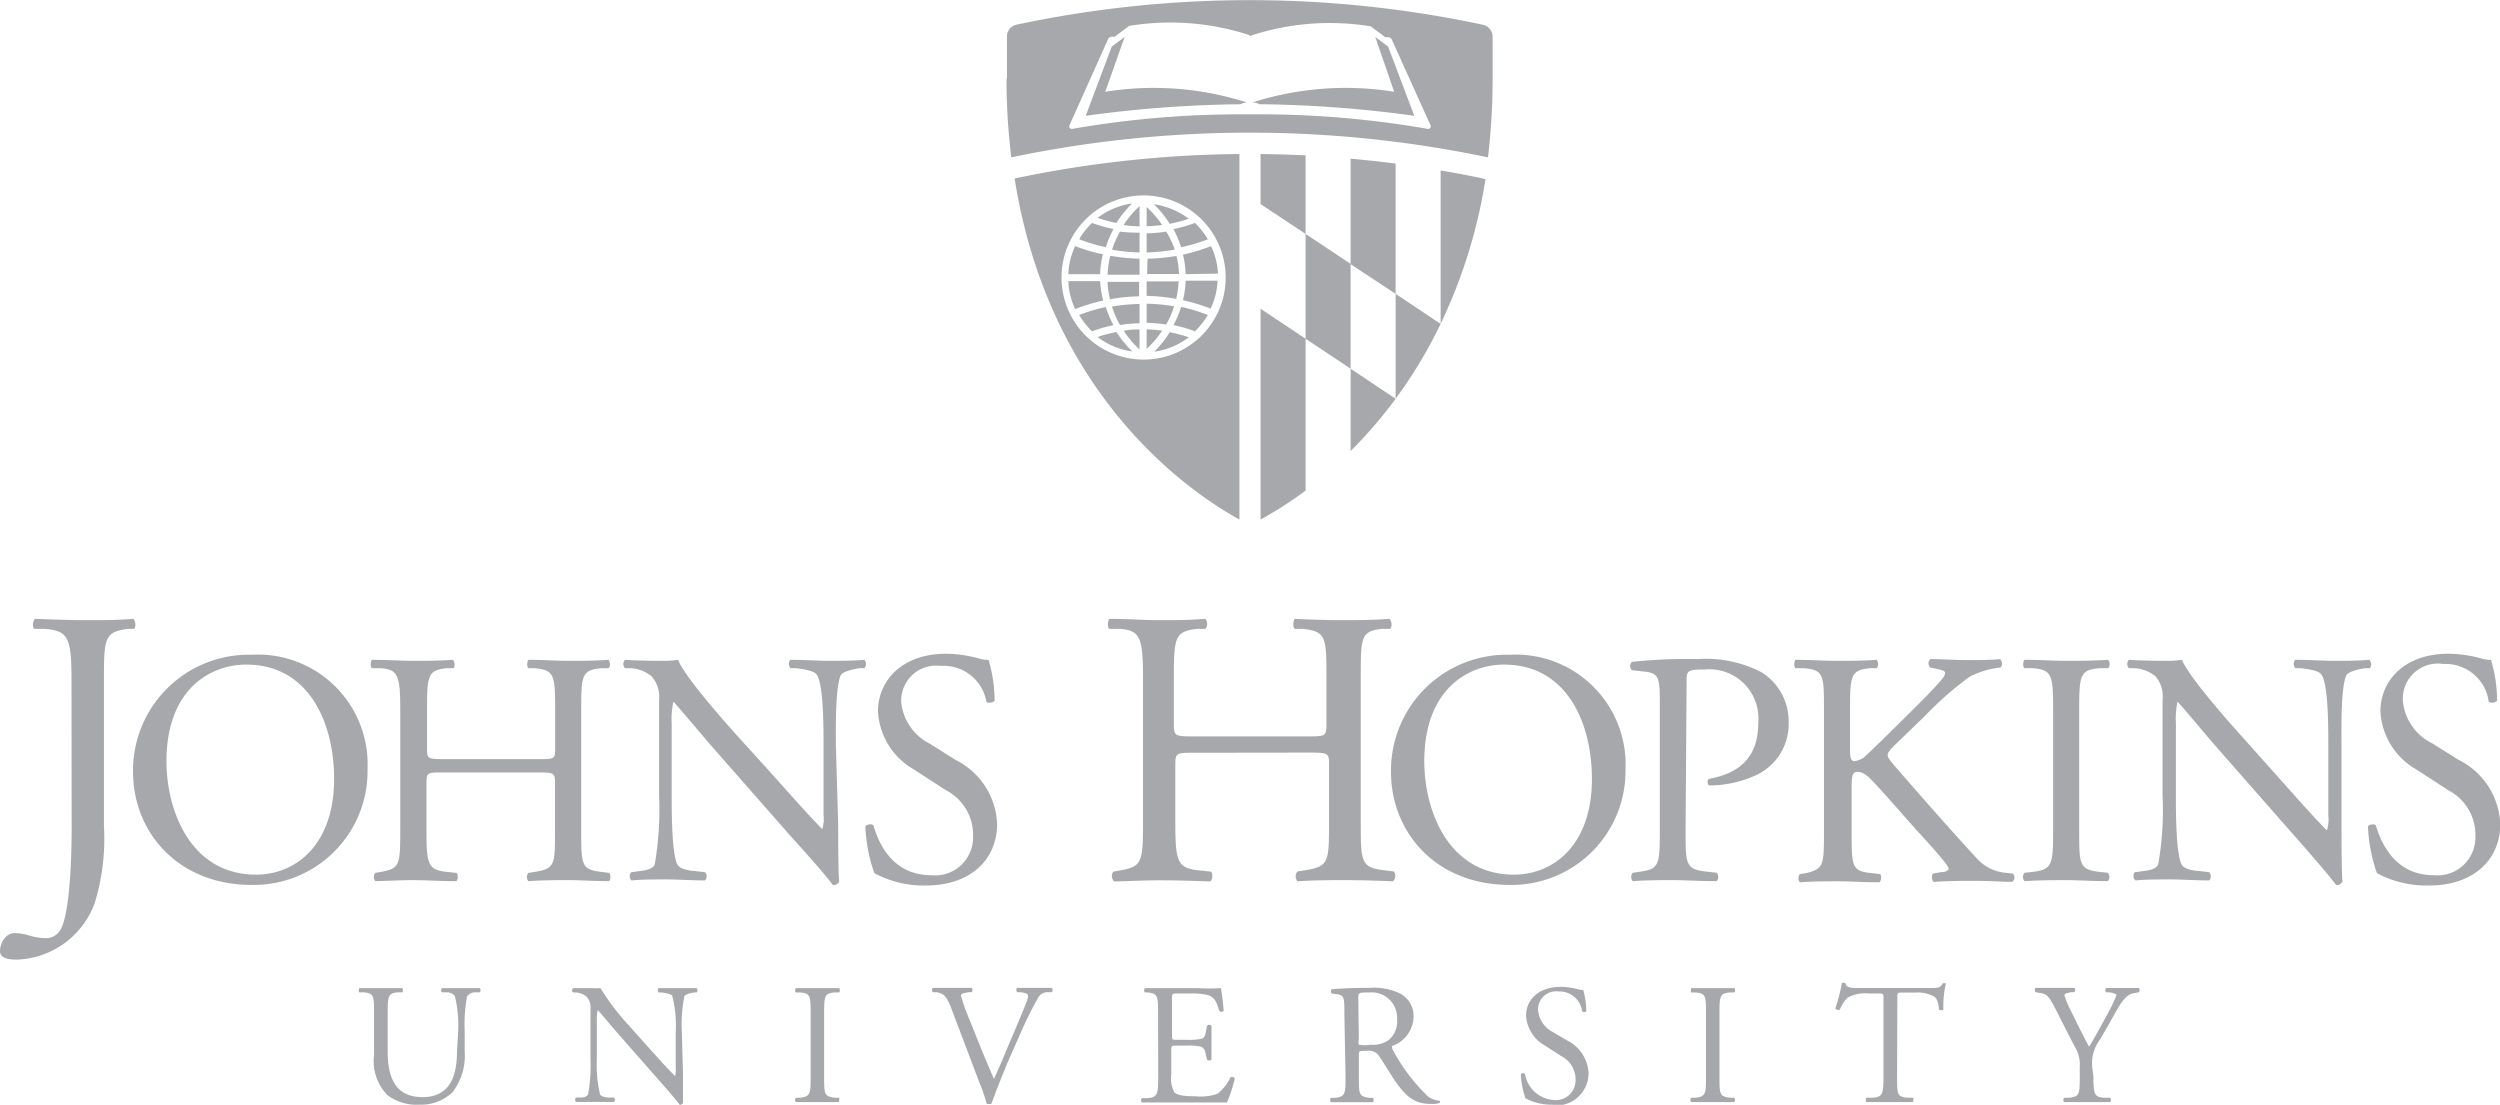 <svg xmlns="http://www.w3.org/2000/svg" viewBox="0 0 172.7 76.32"><defs><style>.cls-1,.cls-2{fill:#a6a8ab;}.cls-2{fill-rule:evenodd;}</style></defs><g id="Layer_2" data-name="Layer 2"><g id="Layer_1-2" data-name="Layer 1"><path class="cls-1" d="M31.65,71.26a8.58,8.58,0,0,0-.23-2.46.73.73,0,0,0-.59-.25l-.3,0a.22.22,0,0,1,0-.29c.46,0,.9,0,1.36,0s.82,0,1.25,0a.21.21,0,0,1,0,.29l-.28,0a.68.68,0,0,0-.6.29,11,11,0,0,0-.16,2.42v1.35a4.14,4.14,0,0,1-.84,2.84,3.12,3.12,0,0,1-2.27.86,3.36,3.36,0,0,1-2.22-.65,3.39,3.39,0,0,1-.93-2.8V70.05c0-1.24,0-1.44-.71-1.5l-.3,0c-.07,0-.05-.26,0-.29l1.48,0c.49,0,.88,0,1.46,0,.07,0,.1.24,0,.29l-.28,0c-.69.06-.71.26-.71,1.5v2.57c0,1.91.59,3.17,2.41,3.17s2.38-1.35,2.38-3.16Z"></path><path class="cls-1" d="M47.18,74.1c0,.36,0,1.77,0,2.08a.22.22,0,0,1-.23.14c-.14-.21-.48-.62-1.52-1.8l-2.76-3.14c-.32-.37-1.13-1.34-1.38-1.61h0a3,3,0,0,0-.06.78v2.59a9,9,0,0,0,.22,2.46c.07.13.3.2.6.22l.37,0a.23.23,0,0,1,0,.3c-.54,0-1,0-1.39,0s-.82,0-1.24,0a.22.22,0,0,1,0-.3l.32,0c.27,0,.46-.1.52-.23a11.26,11.26,0,0,0,.16-2.45V69.7a1.08,1.08,0,0,0-.27-.85,1.27,1.27,0,0,0-.73-.29l-.2,0a.2.2,0,0,1,0-.3c.5,0,1.13,0,1.34,0a4.68,4.68,0,0,0,.55,0,16.48,16.48,0,0,0,2,2.62l1.15,1.29c.83.92,1.41,1.58,2,2.16h0a1.17,1.17,0,0,0,.05-.5V71.26a8.22,8.22,0,0,0-.24-2.46c-.07-.11-.26-.18-.74-.24l-.2,0c-.08-.07-.07-.27,0-.3l1.4,0c.51,0,.82,0,1.22,0a.21.21,0,0,1,0,.3l-.17,0c-.38.06-.62.16-.67.25a9.69,9.69,0,0,0-.18,2.45Z"></path><path class="cls-1" d="M56,70.08c0-1.26,0-1.46-.72-1.52l-.3,0c-.08-.05-.05-.27,0-.3.6,0,1,0,1.5,0l1.47,0c.07,0,.1.25,0,.3l-.3,0c-.7.06-.72.26-.72,1.52v4.24c0,1.26,0,1.42.72,1.51l.3,0c.07,0,0,.26,0,.3-.59,0-1,0-1.47,0s-.9,0-1.5,0a.23.23,0,0,1,0-.3l.3,0c.7-.09.72-.25.72-1.51Z"></path><path class="cls-1" d="M65.67,69.54c-.27-.67-.45-.92-1-1l-.22,0a.2.2,0,0,1,0-.3c.34,0,.72,0,1.23,0s.94,0,1.44,0a.21.21,0,0,1,0,.3l-.18,0c-.45.06-.55.13-.56.23a13.12,13.12,0,0,0,.59,1.66c.55,1.38,1.1,2.75,1.69,4.1.37-.78.87-2,1.14-2.64.35-.8.91-2.15,1.11-2.66a1.43,1.43,0,0,0,.11-.46c0-.09-.12-.18-.54-.23l-.21,0a.21.21,0,0,1,0-.3c.33,0,.79,0,1.24,0s.76,0,1.15,0a.24.24,0,0,1,0,.3l-.35,0a.75.75,0,0,0-.62.42,28.52,28.52,0,0,0-1.33,2.73l-.65,1.46c-.47,1.1-1,2.48-1.23,3.11a.28.28,0,0,1-.13,0,.57.57,0,0,1-.18,0,14.12,14.12,0,0,0-.55-1.58Z"></path><path class="cls-1" d="M80,70.06c0-1.24,0-1.42-.72-1.5l-.19,0a.24.24,0,0,1,0-.3c.51,0,.92,0,1.4,0h2.24a14.43,14.43,0,0,0,1.61,0,14.23,14.23,0,0,1,.19,1.58.24.24,0,0,1-.3,0c-.18-.56-.29-1-.91-1.13a5.48,5.48,0,0,0-1.15-.08h-.86c-.35,0-.35,0-.35.48V71.5c0,.33,0,.33.39.33H82a4.27,4.27,0,0,0,1-.07c.15-.05.23-.12.29-.42l.09-.48a.22.22,0,0,1,.31,0c0,.28,0,.75,0,1.2s0,.88,0,1.14a.24.24,0,0,1-.31,0l-.11-.46a.49.49,0,0,0-.36-.45,3.91,3.91,0,0,0-.92-.06h-.69c-.35,0-.39,0-.39.32v1.68a2,2,0,0,0,.22,1.23c.15.14.4.27,1.44.27a3.6,3.6,0,0,0,1.53-.17A3.08,3.08,0,0,0,85,74.42a.22.22,0,0,1,.3.09,10.64,10.64,0,0,1-.54,1.65c-1.07,0-2.13,0-3.18,0H80.49c-.51,0-.91,0-1.61,0a.23.23,0,0,1,0-.3l.39,0c.68-.06.74-.24.74-1.49Z"></path><path class="cls-1" d="M92.87,70.07c0-1.13,0-1.33-.52-1.39L92,68.63c-.08-.06-.08-.25,0-.29.66-.06,1.48-.1,2.65-.1a4.13,4.13,0,0,1,2,.36,1.76,1.76,0,0,1,1,1.66,2.2,2.2,0,0,1-1.49,2c0,.07,0,.19.06.28a13,13,0,0,0,2.39,3.17,1.48,1.48,0,0,0,.82.33.09.09,0,0,1,0,.16,1.75,1.75,0,0,1-.53.06c-1,0-1.61-.29-2.46-1.49-.31-.44-.79-1.26-1.16-1.8a.86.86,0,0,0-.85-.38c-.53,0-.56,0-.56.26v1.5c0,1.25,0,1.39.72,1.49l.25,0a.23.23,0,0,1,0,.3c-.53,0-.94,0-1.41,0s-.93,0-1.49,0a.24.24,0,0,1,0-.3l.29,0c.69-.09.72-.24.72-1.49Zm1,1.7a.9.9,0,0,0,0,.4,2.51,2.51,0,0,0,.82,0,1.91,1.91,0,0,0,1.22-.31,1.68,1.68,0,0,0,.6-1.47,1.75,1.75,0,0,0-1.9-1.83c-.74,0-.78,0-.78.38Z"></path><path class="cls-1" d="M107.24,76.31a3.76,3.76,0,0,1-1.86-.44,5.73,5.73,0,0,1-.32-1.66c.06-.08.24-.11.29,0a2.16,2.16,0,0,0,2,1.78,1.36,1.36,0,0,0,1.49-1.37,1.8,1.8,0,0,0-1-1.67l-1.13-.73a2.54,2.54,0,0,1-1.29-2.05c0-1.13.88-2,2.43-2a4.79,4.79,0,0,1,1.1.15,1.52,1.52,0,0,0,.42.07,5.51,5.51,0,0,1,.21,1.45c0,.07-.24.11-.29,0a1.57,1.57,0,0,0-1.62-1.35,1.25,1.25,0,0,0-1.42,1.32,1.88,1.88,0,0,0,1,1.47l1,.59a2.67,2.67,0,0,1,1.49,2.28,2.24,2.24,0,0,1-2.53,2.2"></path><path class="cls-1" d="M117.85,70.08c0-1.26,0-1.46-.72-1.52l-.3,0c-.07-.05,0-.27,0-.3.59,0,1,0,1.49,0l1.48,0c.07,0,.09.25,0,.3l-.3,0c-.7.06-.72.26-.72,1.52v4.24c0,1.26,0,1.42.72,1.51l.3,0a.24.24,0,0,1,0,.3c-.6,0-1,0-1.48,0s-.9,0-1.49,0a.23.23,0,0,1,0-.3l.3,0c.7-.09.72-.25.72-1.51Z"></path><path class="cls-1" d="M131.05,74.34c0,1.25,0,1.43.72,1.49l.38,0c.07,0,0,.26,0,.3-.67,0-1.08,0-1.55,0s-.9,0-1.66,0a.22.22,0,0,1,0-.3l.43,0c.68-.06.74-.24.74-1.49V69c0-.36,0-.37-.36-.37h-.65a2.49,2.49,0,0,0-1.47.29,2.26,2.26,0,0,0-.53.82.24.24,0,0,1-.31-.08,12.44,12.44,0,0,0,.45-1.77s.19,0,.23,0c.07.38.46.36,1,.36h4.82c.64,0,.74,0,.92-.33.06,0,.19,0,.22,0a6.64,6.64,0,0,0-.18,1.81.23.23,0,0,1-.31,0c0-.3-.12-.74-.3-.87a2.38,2.38,0,0,0-1.38-.29h-.84c-.36,0-.35,0-.35.4Z"></path><path class="cls-1" d="M144.61,74.32c0,1.27.07,1.46.71,1.51l.45,0a.24.24,0,0,1,0,.3c-.74,0-1.14,0-1.62,0s-.93,0-1.56,0a.24.24,0,0,1,0-.3l.37,0c.69-.08.71-.24.71-1.51v-.61a2.41,2.41,0,0,0-.38-1.47l-1.4-2.74c-.41-.78-.58-.84-.94-.9l-.33-.06a.22.22,0,0,1,0-.3c.38,0,.81,0,1.38,0s1,0,1.27,0c.11,0,.11.23,0,.3l-.16,0c-.41.06-.5.12-.5.22a6.21,6.21,0,0,0,.37.91c.44.88.88,1.82,1.34,2.64.37-.63.76-1.32,1.12-2a11.29,11.29,0,0,0,.77-1.57c0-.07-.21-.15-.49-.19l-.22,0a.2.2,0,0,1,0-.3c.42,0,.77,0,1.14,0s.7,0,1.1,0a.2.2,0,0,1,0,.3l-.34.06c-.62.1-1,.85-1.57,1.88l-.74,1.29a2.72,2.72,0,0,0-.56,1.93Z"></path><path class="cls-2" d="M85.62,10.64a78.4,78.4,0,0,0-15.53,1.69c2.24,14.21,11.12,21.13,15.53,23.56ZM79,13.5a5.67,5.67,0,1,0,5.67,5.67A5.67,5.67,0,0,0,79,13.5m.24,5.43h2.21a6.5,6.5,0,0,0-.18-1.25,13.56,13.56,0,0,1-2,.19Zm1.9-1.73A6.6,6.6,0,0,0,80.56,16a10,10,0,0,1-1.35.12v1.32a13.29,13.29,0,0,0,1.9-.19m-.83-1.71a7.32,7.32,0,0,0-1.07-1.24v1.33a9.65,9.65,0,0,0,1.07-.09m.53-.08a10.13,10.13,0,0,0,1.31-.35,5.24,5.24,0,0,0-2.41-1,7.13,7.13,0,0,1,1.1,1.36m-3.16.08a9.86,9.86,0,0,0,1.07.09V14.24a7,7,0,0,0-1.07,1.25m.57-1.44a5.16,5.16,0,0,0-2.4,1,10,10,0,0,0,1.3.35,7.9,7.9,0,0,1,1.1-1.36M77.37,16a6.6,6.6,0,0,0-.55,1.25,13.44,13.44,0,0,0,1.9.19V16.07A10.11,10.11,0,0,1,77.37,16m-.69,1.72a7.49,7.49,0,0,0-.17,1.26h2.21V17.87a12.7,12.7,0,0,1-2-.2m-.47-.09A12,12,0,0,1,74.27,17a5.08,5.08,0,0,0-.47,1.94H76a6.09,6.09,0,0,1,.18-1.35M73.8,19.42a5,5,0,0,0,.47,1.93,13.15,13.15,0,0,1,1.94-.59A6.09,6.09,0,0,1,76,19.42Zm2.89,1.25a12.47,12.47,0,0,1,2-.2v-1H76.51a6.61,6.61,0,0,0,.18,1.25m.13.47a6.42,6.42,0,0,0,.55,1.26,10.26,10.26,0,0,1,1.35-.12V21a12.1,12.1,0,0,0-1.9.18m.83,1.71a7.45,7.45,0,0,0,1.07,1.26V22.76c-.35,0-.71,0-1.07.09m-.53.09a8.58,8.58,0,0,0-1.3.34,5.06,5.06,0,0,0,2.4,1,7.83,7.83,0,0,1-1.1-1.35m3.16-.09c-.36-.05-.71-.07-1.07-.09V24.1a7,7,0,0,0,1.07-1.25m-.57,1.45a5.15,5.15,0,0,0,2.41-1,10.13,10.13,0,0,0-1.31-.35,7.51,7.51,0,0,1-1.1,1.37m.85-1.9a6.69,6.69,0,0,0,.55-1.26,12,12,0,0,0-1.9-.18v1.32a10.26,10.26,0,0,1,1.35.12m.68-1.73a6.61,6.61,0,0,0,.18-1.25H79.21v1a12.36,12.36,0,0,1,2,.2m.48.09a13.15,13.15,0,0,1,1.94.59,5,5,0,0,0,.48-1.93H81.9a6.09,6.09,0,0,1-.18,1.34m2.42-1.83A5.09,5.09,0,0,0,83.66,17a12,12,0,0,1-1.94.59,6.09,6.09,0,0,1,.18,1.35Zm-1.59-3.5a11,11,0,0,1-1.49.43,6.52,6.52,0,0,1,.53,1.25,13.11,13.11,0,0,0,1.85-.55,5.48,5.48,0,0,0-.89-1.13m-8,1.13a13,13,0,0,0,1.84.55,6.88,6.88,0,0,1,.53-1.26,9.59,9.59,0,0,1-1.48-.42,4.88,4.88,0,0,0-.89,1.13m.89,6.36a9.62,9.62,0,0,1,1.48-.43,6.52,6.52,0,0,1-.53-1.25,11.79,11.79,0,0,0-1.84.55,5.34,5.34,0,0,0,.89,1.13m8-1.13a12,12,0,0,0-1.85-.56,6.34,6.34,0,0,1-.53,1.26,8.73,8.73,0,0,1,1.49.43,6.07,6.07,0,0,0,.89-1.13"></path><path class="cls-1" d="M69.56,5.44V2.53a.84.84,0,0,1,.64-.82h0a77.28,77.28,0,0,1,32.24,0h0a.85.85,0,0,1,.67.83V5.44a46.52,46.52,0,0,1-.32,5.43,80.3,80.3,0,0,0-32.93,0,44.67,44.67,0,0,1-.33-5.44m16.79-3A17.53,17.53,0,0,0,78,1.79l-1,.75-.25,0a.31.31,0,0,0-.19.13L73.89,8.63a.18.18,0,0,0,.2.27,67.65,67.65,0,0,1,12.26-1h0a67.65,67.65,0,0,1,12.26,1,.18.18,0,0,0,.2-.27L96.13,2.7a.31.31,0,0,0-.19-.13l-.25,0-1-.75a17.53,17.53,0,0,0-8.37.67Z"></path><path class="cls-1" d="M86.14,7.08a21.09,21.09,0,0,0-9.79-.74l1.34-3.79-.89.67L75,8A84.16,84.16,0,0,1,85.7,7.2a1,1,0,0,1,.44-.12"></path><path class="cls-1" d="M86.51,7.08a21.14,21.14,0,0,1,9.8-.74L95,2.55l.89.67L97.7,8A84,84,0,0,0,87,7.2a1,1,0,0,0-.45-.12"></path><path class="cls-1" d="M87.08,21.33V35.89a26.77,26.77,0,0,0,3.11-2V23.4Z"></path><path class="cls-1" d="M90.19,10.73c-1-.05-2.07-.08-3.11-.09V14.1l3.11,2.06Z"></path><path class="cls-1" d="M96.41,20.3v-9c-1-.13-2.07-.25-3.11-.34v7.29Z"></path><path class="cls-1" d="M93.3,25.47v5.69a31.79,31.79,0,0,0,3.11-3.61h0Z"></path><polygon class="cls-1" points="96.41 27.55 96.41 27.54 96.41 27.54 96.41 27.55"></polygon><path class="cls-1" d="M99.52,22.37a36.15,36.15,0,0,0,3.1-10c-1-.22-2.06-.42-3.1-.59V22.37Z"></path><polygon class="cls-1" points="90.19 16.16 90.19 23.4 93.3 25.47 93.3 18.23 90.19 16.16"></polygon><path class="cls-1" d="M99.51,22.37l-3.1-2.07v7.24h0a32.07,32.07,0,0,0,3.1-5.15Z"></path><path class="cls-1" d="M99.51,22.39v0h0Z"></path><path class="cls-1" d="M4.94,46.94c0-3-.27-3.36-1.88-3.5l-.69,0c-.16-.11-.1-.6.06-.69,1.58.06,2.51.09,3.66.09s2,0,3.11-.09c.16.09.22.58.05.69l-.41,0c-1.61.22-1.66.6-1.66,3.5V57.06a15.16,15.16,0,0,1-.63,5.3,5.94,5.94,0,0,1-5.38,3.93c-.32,0-1.17,0-1.17-.58s.41-1.25,1-1.25a3.32,3.32,0,0,1,1,.16,4.19,4.19,0,0,0,1.15.19,1.15,1.15,0,0,0,1.09-.71c.63-1.28.71-5.37.71-6.85Z"></path><path class="cls-1" d="M9.19,53.36a8,8,0,0,1,8.2-8.13,7.58,7.58,0,0,1,8,7.9,7.86,7.86,0,0,1-8,8c-5.11,0-8.2-3.66-8.2-7.81m13.89.49c0-3.8-1.68-7.9-6.08-7.9-2.39,0-5.5,1.63-5.5,6.68,0,3.4,1.66,7.83,6.19,7.83,2.76,0,5.39-2.08,5.39-6.61"></path><path class="cls-1" d="M30.61,53.36c-1.1,0-1.15,0-1.15.74v3.25c0,2.41.12,2.74,1.41,2.88l.66.07c.14.09.1.5,0,.57-1.25,0-2-.07-2.93-.07s-1.77.05-2.67.07a.44.44,0,0,1,0-.57l.39-.07c1.29-.23,1.33-.47,1.33-2.88V49.06c0-2.42-.16-2.81-1.36-2.9l-.59,0c-.14-.09-.1-.51,0-.58,1.13,0,1.91.07,2.9.07s1.68,0,2.67-.07c.14.07.19.49.05.58l-.44,0c-1.33.13-1.38.48-1.38,2.9v2.65c0,.71.05.73,1.15.73H37.2c1.1,0,1.15,0,1.15-.73V49.06c0-2.42-.05-2.77-1.4-2.9l-.44,0c-.14-.09-.09-.51,0-.58,1.06,0,1.84.07,2.79.07s1.68,0,2.72-.07c.13.07.18.49,0,.58l-.49,0c-1.34.13-1.38.48-1.38,2.9v8.29c0,2.41,0,2.71,1.38,2.88l.55.07c.14.09.09.5,0,.57-1.11,0-1.89-.07-2.79-.07s-1.77,0-2.79.07a.45.45,0,0,1,0-.57l.44-.07c1.4-.23,1.4-.47,1.4-2.88V54.1c0-.69-.05-.74-1.15-.74Z"></path><path class="cls-1" d="M57.9,56.89c0,.69,0,3.43.07,4a.42.42,0,0,1-.44.25c-.27-.39-.94-1.2-3-3.48l-5.34-6.08c-.62-.71-2.19-2.6-2.67-3.11h0a5.5,5.5,0,0,0-.12,1.5v5c0,1.08,0,4.08.41,4.77.14.25.6.39,1.18.43l.71.08a.41.41,0,0,1,0,.57c-1,0-1.85-.07-2.7-.07s-1.58,0-2.39.07a.42.42,0,0,1,0-.57l.62-.08c.54-.06.9-.2,1-.46a22.29,22.29,0,0,0,.3-4.74V48.37A2.13,2.13,0,0,0,45,46.71a2.5,2.5,0,0,0-1.43-.55l-.39,0a.4.4,0,0,1,0-.58c1,.07,2.19.07,2.6.07a6.9,6.9,0,0,0,1.06-.07c.46,1.18,3.18,4.22,3.93,5.07L53,53.11c1.59,1.77,2.72,3.06,3.8,4.17h0a2.41,2.41,0,0,0,.09-1V51.38c0-1.08,0-4.07-.46-4.76-.14-.21-.51-.35-1.43-.46l-.39,0c-.16-.14-.14-.51,0-.58,1.06,0,1.85.07,2.72.07s1.59,0,2.37-.07a.4.4,0,0,1,0,.58l-.33,0c-.73.11-1.19.3-1.29.48-.38.83-.34,3.68-.34,4.74Z"></path><path class="cls-1" d="M64,61.17a7.26,7.26,0,0,1-3.6-.85,11,11,0,0,1-.62-3.23c.12-.16.46-.2.56-.06.34,1.17,1.28,3.43,4,3.43a2.62,2.62,0,0,0,2.88-2.65,3.47,3.47,0,0,0-1.89-3.23l-2.19-1.42a4.93,4.93,0,0,1-2.49-4c0-2.19,1.71-4,4.7-4a9,9,0,0,1,2.14.29,2.8,2.8,0,0,0,.8.14,10,10,0,0,1,.42,2.81c-.09.14-.46.21-.57.07A3,3,0,0,0,65,46a2.42,2.42,0,0,0-2.74,2.56,3.63,3.63,0,0,0,2,2.83L66,52.49a5.17,5.17,0,0,1,2.88,4.42c0,2.53-1.91,4.26-4.9,4.26"></path><path class="cls-1" d="M82.56,52c-1.31,0-1.37,0-1.37.87v3.85c0,2.86.14,3.25,1.67,3.41l.79.08c.16.11.11.6-.05.68-1.48-.05-2.41-.08-3.47-.08s-2.1.06-3.16.08a.51.51,0,0,1-.06-.68l.46-.08c1.53-.27,1.59-.55,1.59-3.41V46.88c0-2.87-.2-3.33-1.61-3.44l-.71,0c-.17-.11-.11-.6,0-.69,1.34,0,2.27.09,3.44.09s2,0,3.17-.09c.16.09.21.58,0,.69l-.52,0c-1.58.17-1.64.57-1.64,3.44V50c0,.85.06.87,1.37.87h7.8c1.32,0,1.37,0,1.37-.87V46.88c0-2.87,0-3.27-1.67-3.44l-.51,0c-.17-.11-.11-.6,0-.69,1.25.06,2.18.09,3.3.09s2,0,3.23-.09c.16.09.21.58.05.69l-.57,0C94,43.61,94,44,94,46.88v9.83c0,2.86,0,3.22,1.64,3.41l.65.08a.53.53,0,0,1-.06.68c-1.3-.05-2.23-.08-3.3-.08s-2.1,0-3.3.08a.52.52,0,0,1,0-.68l.51-.08c1.67-.27,1.67-.55,1.67-3.41V52.86c0-.82,0-.87-1.37-.87Z"></path><path class="cls-1" d="M96.09,53.36a8,8,0,0,1,8.2-8.13,7.59,7.59,0,0,1,8,7.9,7.87,7.87,0,0,1-8,8c-5.12,0-8.2-3.66-8.2-7.81m13.88.49c0-3.8-1.68-7.9-6.08-7.9-2.39,0-5.5,1.63-5.5,6.68,0,3.4,1.66,7.83,6.19,7.83,2.77,0,5.39-2.08,5.39-6.61"></path><path class="cls-1" d="M116.44,57.35c0,2.42,0,2.71,1.52,2.87l.63.07a.46.46,0,0,1,0,.58c-1.31,0-2.07-.07-3-.07s-1.79,0-2.8.07a.45.45,0,0,1,0-.58l.48-.07c1.34-.18,1.39-.45,1.39-2.87v-8.5c0-2,0-2.35-1.09-2.46l-.83-.09a.39.39,0,0,1,0-.58,36.39,36.39,0,0,1,4.56-.19,8.28,8.28,0,0,1,4.42.93,4,4,0,0,1,1.84,3.45,3.89,3.89,0,0,1-2.3,3.66,7.81,7.81,0,0,1-3.18.69c-.16-.07-.16-.41,0-.46,2.49-.46,3.38-1.87,3.38-3.87a3.39,3.39,0,0,0-3.7-3.68c-1.22,0-1.25.09-1.25.83Z"></path><path class="cls-1" d="M126,49.06c0-2.42,0-2.79-1.39-2.9l-.57,0c-.14-.09-.1-.51,0-.58,1.13,0,1.87.07,2.9.07s1.69,0,2.68-.07c.13.07.18.49,0,.58l-.43,0c-1.34.13-1.39.48-1.39,2.9v2.65c0,.43,0,.87.3.87a1.36,1.36,0,0,0,.65-.25c.32-.28.92-.88,1.17-1.11l2.49-2.46c.43-.42,1.56-1.59,1.79-1.91a.68.68,0,0,0,.17-.37c0-.09-.1-.16-.4-.23l-.62-.14a.39.39,0,0,1,0-.58c.8,0,1.72.07,2.53.07s1.59,0,2.28-.07a.44.44,0,0,1,.05.58,6,6,0,0,0-2.15.64A23.07,23.07,0,0,0,133,49.43l-2.07,2c-.32.33-.53.53-.53.72s.14.34.44.71c2.18,2.51,4,4.58,5.75,6.47a3,3,0,0,0,1.85.95l.62.07a.4.4,0,0,1-.05.57c-.6,0-1.5-.07-2.58-.07s-1.75,0-2.81.07c-.16,0-.23-.44-.09-.57l.53-.1c.32,0,.55-.11.55-.23s-.16-.32-.32-.53c-.44-.55-1-1.17-1.91-2.16l-1.84-2.08c-1.32-1.47-1.68-1.93-2.24-1.93-.34,0-.39.3-.39,1.11v3c0,2.41,0,2.74,1.34,2.88l.62.07c.14.09.09.5-.05.57-1.12,0-1.91-.07-2.81-.07s-1.72,0-2.67.07a.44.44,0,0,1,0-.57l.46-.07C126,60,126,59.76,126,57.35Z"></path><path class="cls-1" d="M141.83,49.1c0-2.44-.05-2.83-1.41-2.94l-.57,0c-.14-.09-.09-.51,0-.58,1.16,0,1.94.07,2.91.07s1.7,0,2.85-.07c.14.07.19.49,0,.58l-.58,0c-1.36.11-1.4.5-1.4,2.94v8.2c0,2.44,0,2.76,1.4,2.93l.58.06a.45.45,0,0,1,0,.58c-1.15,0-1.93-.07-2.85-.07s-1.75,0-2.91.07a.46.46,0,0,1,0-.58l.57-.06c1.36-.17,1.41-.49,1.41-2.93Z"></path><path class="cls-1" d="M161.75,56.89c0,.69,0,3.43.07,4a.43.43,0,0,1-.44.25c-.28-.39-.94-1.2-2.95-3.48l-5.34-6.08c-.62-.71-2.19-2.6-2.67-3.11h0a6.07,6.07,0,0,0-.11,1.5v5c0,1.08,0,4.08.41,4.77.14.25.6.39,1.18.43l.71.08a.41.41,0,0,1,0,.57c-1,0-1.85-.07-2.7-.07s-1.59,0-2.39.07a.41.41,0,0,1-.05-.57l.62-.08c.53-.06.9-.2,1-.46a21.65,21.65,0,0,0,.3-4.74V48.37a2.12,2.12,0,0,0-.5-1.66,2.56,2.56,0,0,0-1.43-.55l-.39,0a.41.41,0,0,1,0-.58c1,.07,2.19.07,2.61.07a6.76,6.76,0,0,0,1.05-.07c.47,1.18,3.18,4.22,3.94,5.07l2.24,2.51c1.58,1.77,2.71,3.06,3.79,4.17h.05a2.41,2.41,0,0,0,.09-1V51.38c0-1.08,0-4.07-.46-4.76-.13-.21-.5-.35-1.42-.46l-.39,0c-.17-.14-.14-.51,0-.58,1.06,0,1.84.07,2.72.07s1.59,0,2.37-.07a.42.42,0,0,1,.05.58l-.33,0c-.73.11-1.19.3-1.29.48-.39.83-.34,3.68-.34,4.74Z"></path><path class="cls-1" d="M167.79,61.17a7.24,7.24,0,0,1-3.59-.85,11,11,0,0,1-.62-3.23c.12-.16.46-.2.55-.06.35,1.17,1.29,3.43,4,3.43A2.62,2.62,0,0,0,171,57.81a3.47,3.47,0,0,0-1.89-3.23l-2.18-1.42a4.91,4.91,0,0,1-2.49-4c0-2.19,1.7-4,4.7-4a9,9,0,0,1,2.14.29,2.8,2.8,0,0,0,.8.14,10,10,0,0,1,.42,2.81.46.46,0,0,1-.58.07,3,3,0,0,0-3.13-2.6A2.42,2.42,0,0,0,166,48.51a3.63,3.63,0,0,0,2,2.83l1.84,1.15a5.19,5.19,0,0,1,2.88,4.42c0,2.53-1.91,4.26-4.91,4.26"></path></g></g></svg>